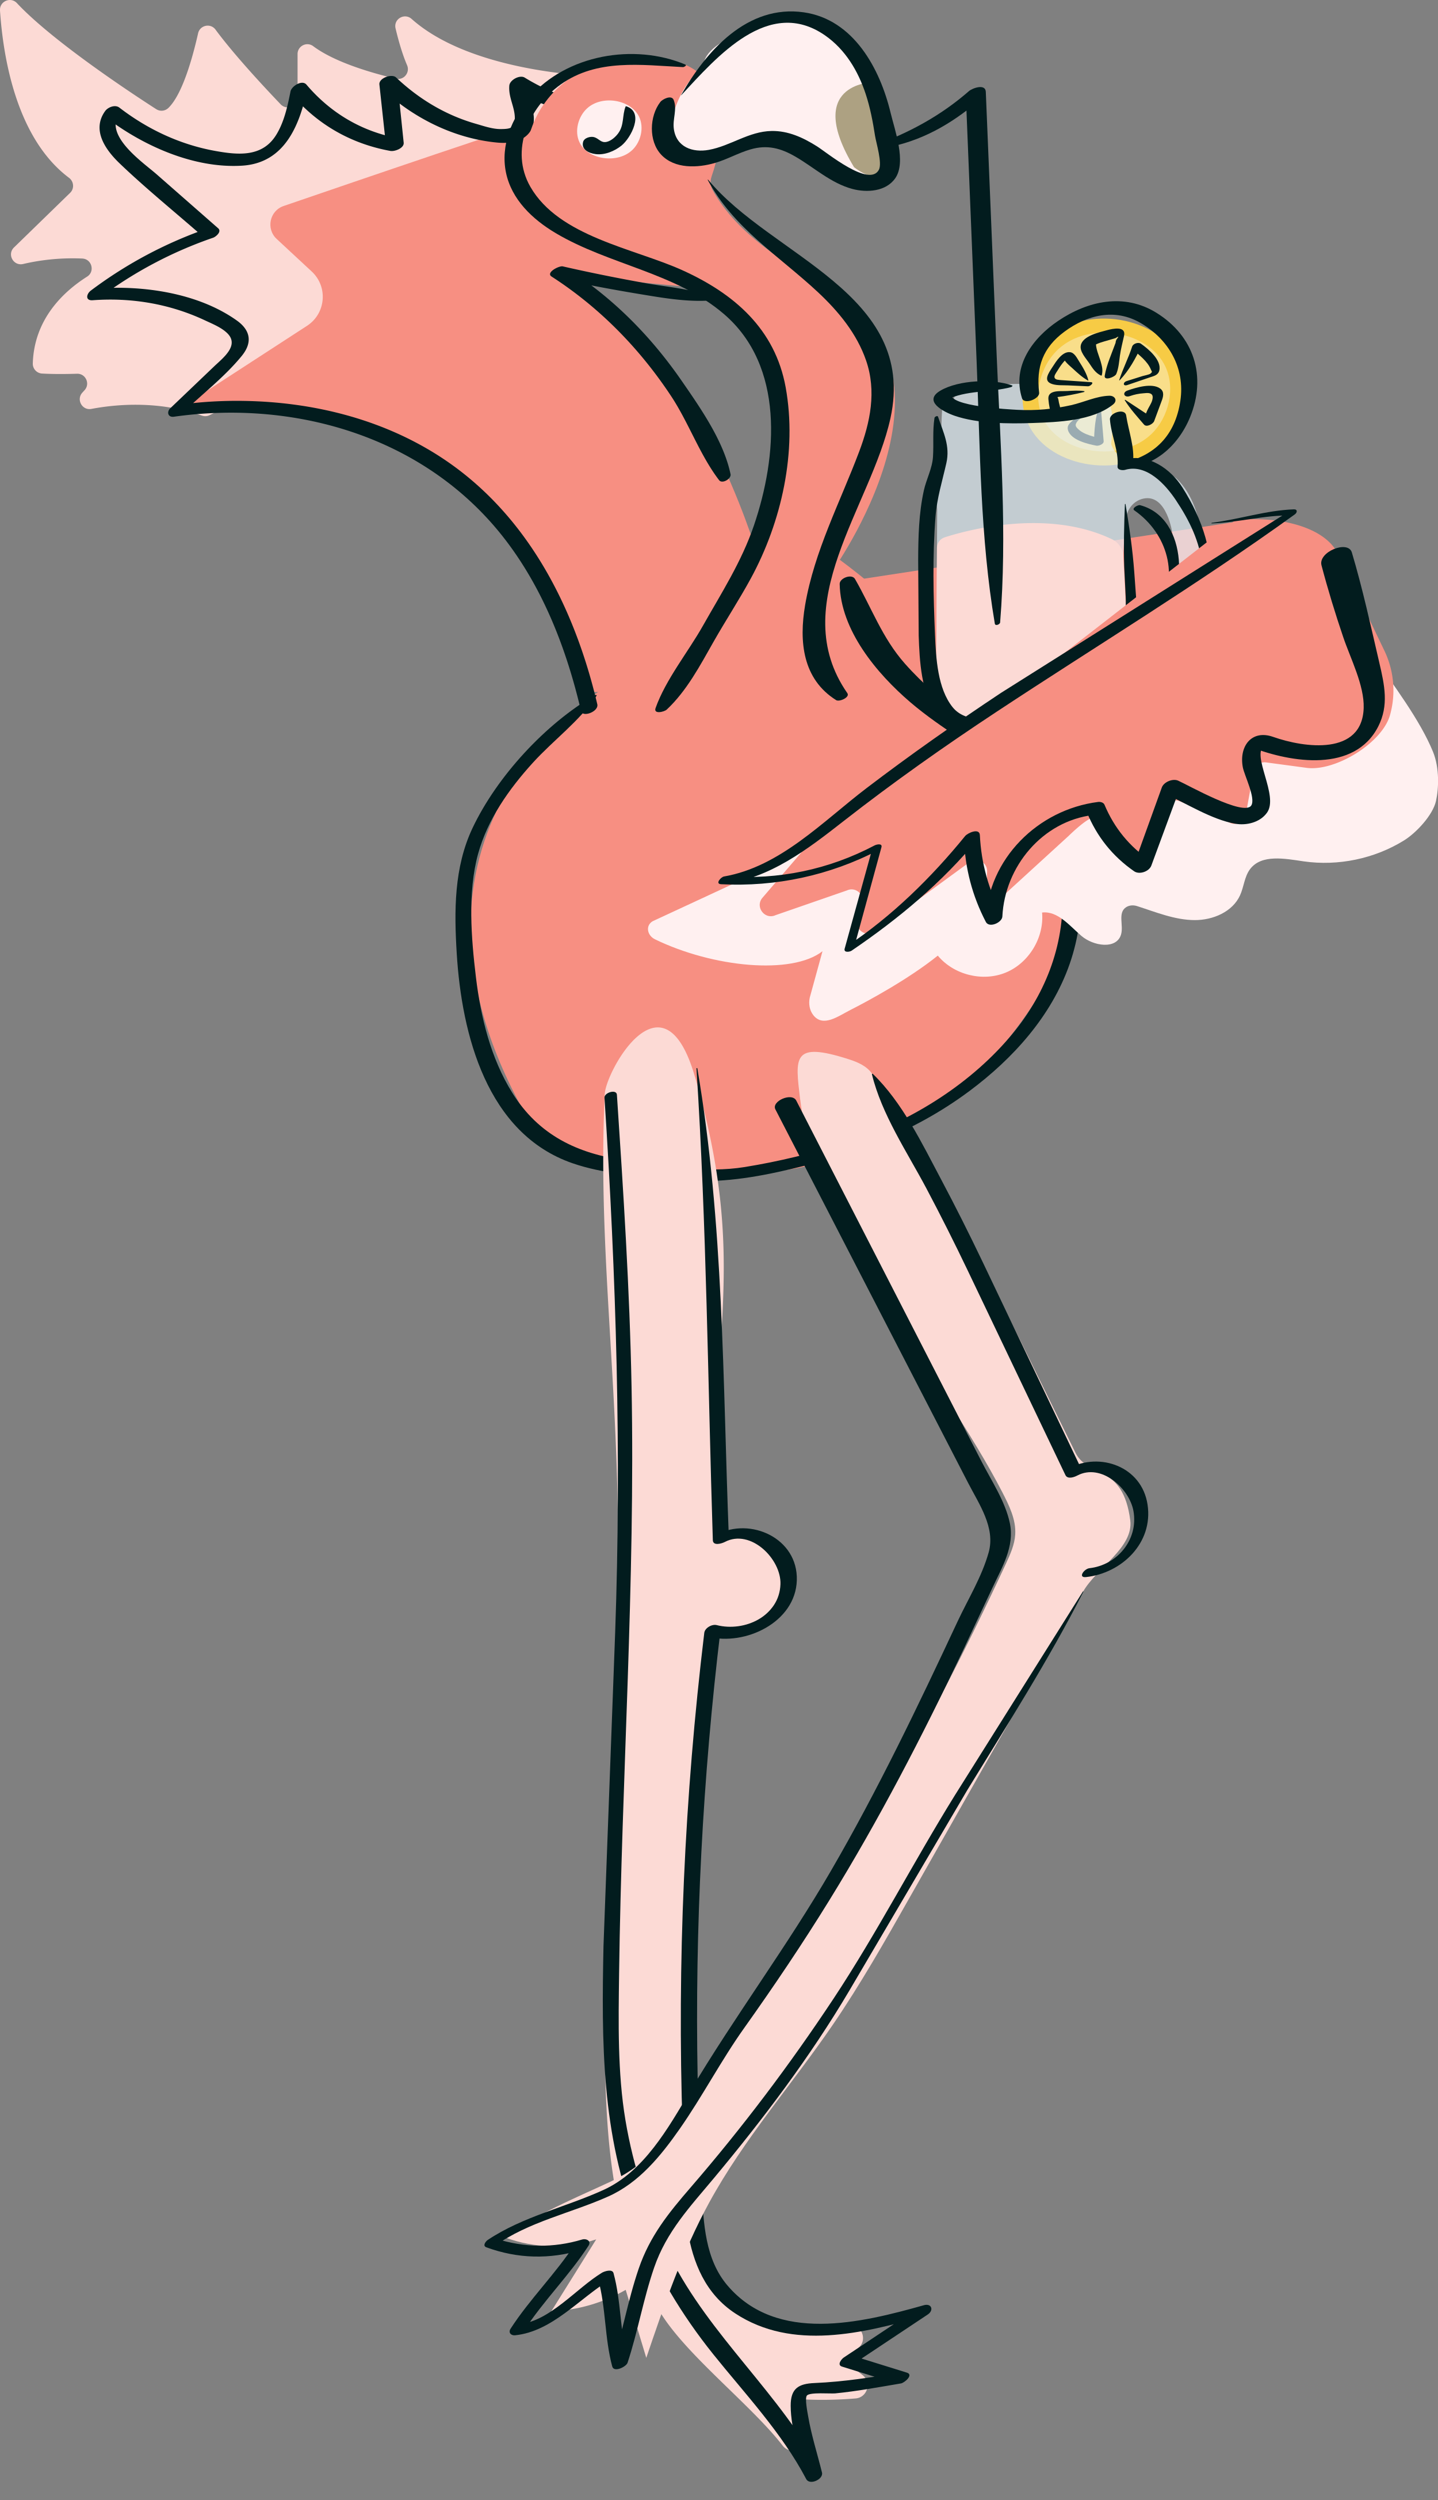 <svg xmlns="http://www.w3.org/2000/svg" viewBox="0 0 361.28 627.81" xmlns:v="https://vecta.io/nano"><rect x="0" y="0" width="361.28" height="627.81" fill="#808080" stroke="none"/><style><![CDATA[.J{fill:#021c1e}.K{fill:#f78f82}.L{fill:#fcdad5}.M{fill:#fff0f0}]]></style><g class="K"><path d="m335.31,139.78c-3.77-7.87-17.31-9.69-25.96-8.57l-94.06,14.37,2.77,5.5c-.05.94.89,1.33,1.66,1.89l26.78,27.05,88.81-40.24Z"/><path d="m150.22,173.81s-60.5,37.59-15.14,111.21c0,0,87.88,42.03,132.65-46.88,0,0,4.2-52.62-57.45-98.11l-5.99,9.93-54.08,23.84Z"/></g><path d="M166.45 49.18a2.41 2.41 0 0 0-1.08.25L52.63 104.26c-.59.29-1.28.32-1.9.1-10.62-3.71-21-2.95-27.78-1.68-2.31.43-3.84-2.34-2.27-4.08l.58-.64c1.45-1.61.25-4.18-1.91-4.11-4.24.13-7.06.05-8.8-.05a2.47 2.47 0 0 1-2.31-2.53C8.57 80.09 16 73.19 21.89 69.46c2.03-1.28 1.18-4.43-1.22-4.54-5.79-.25-10.83.43-14.85 1.37-2.45.57-4.1-2.41-2.3-4.16l14.1-13.71c1.1-1.07.94-2.85-.28-3.77C4.11 34.74.79 14.43 0 2.65-.15.33 2.67-.91 4.26.79c9.13 9.76 29.6 23.16 34.99 26.62.98.63 2.24.49 3.07-.32 3.51-3.42 6.07-12.61 7.45-18.73.46-2.05 3.13-2.61 4.37-.93C58.7 13.6 65.95 21.42 70.52 26.2c1.54 1.6 4.24.51 4.24-1.71V13.57c0-2.03 2.31-3.19 3.94-1.97 5.39 4.04 14.73 6.74 20.75 8.16 1.98.47 3.62-1.52 2.82-3.39-1.17-2.72-2.14-6.08-2.89-9.23-.56-2.35 2.24-3.99 4.04-2.38 14.62 13.04 43.46 14.21 45.07 14.26h.14l17.83 30.17z" class="L"/><path d="m135.16,30.4c-1.59,0-45.68,15.08-63.91,21.33-3.52,1.21-4.47,5.73-1.74,8.27l8.81,8.18c4.14,3.84,3.56,10.55-1.18,13.63l-32.88,21.34s90.23-10.4,102.24,70.63h44.35l-.93-35.64s-14.86-49.83-44.99-68.79l35.6,3.45,9.28-12.03" class="K"/><path d="M167.17 26.99c-12.51 1.14-24.56-.88-35.34-7.5-1.25-.77-3.75.58-3.87 2.01-.24 2.89 1.27 5.14 1.38 7.89s-.94 3.01-3.63 3.02c-1.97 0-4.19-.76-6.06-1.3-7.63-2.16-14.39-6.22-20.14-11.66-1.07-1.01-4.37.15-4.19 1.77l1.69 15.63 3.33-2.08C91.05 33.12 83.09 28.43 77 21.26c-1.13-1.33-3.75.41-4.01 1.69-.74 3.69-1.58 7.66-3.59 10.91-3.5 5.67-9.58 5.07-15.32 4.04-8.84-1.59-16.99-5.42-24.09-10.88-1.07-.82-2.87-.11-3.58.88-3.4 4.73.03 9.67 3.67 13.15 6.75 6.46 14.11 12.39 21.13 18.55l1.29-2.37c-10.69 3.68-20.62 8.94-29.66 15.72-1.14.85-1.48 2.59.46 2.44 9.72-.71 19.34.9 28.19 5.05 1.85.87 4.12 1.77 5.6 3.22 3.15 3.07-1.09 6.24-3.3 8.35l-11 10.5c-.96.92-.61 2.34.9 2.13 31.12-4.39 63.78 5.42 83.34 30.99 9.62 12.57 15.37 27.61 18.95 42.92.39 1.69 4.51.12 4.08-1.72-5.81-24.77-17.98-48.44-39.94-62.44-14.54-9.27-31.69-13.44-48.82-13.72-5.5-.09-11.02.23-16.47 1l.9 2.13c4.91-4.69 10.72-9.17 15.01-14.43 2.68-3.29 2.28-6.37-1.23-8.88-9.7-6.91-23.49-8.89-35.07-8.05l.46 2.44A103.73 103.73 0 0 1 53.53 59.7c.7-.24 2.24-1.53 1.29-2.37L39.34 43.76c-3.4-2.98-13.37-9.74-9.36-15.32l-3.58.88c9.44 7.25 22.25 13.03 34.43 12.28 10.85-.67 14.55-10.38 16.45-19.65l-4.01 1.69c6.43 7.64 15.01 12.49 24.82 14.26 1.05.19 3.48-.68 3.33-2.08L99.8 20.17l-4.19 1.77c7.95 7.58 18.36 12.85 29.4 13.87 3.07.28 6.8-.23 8.45-3.22 2.03-3.7-1.28-8.27-.97-12.15l-3.87 2.01c11.67 6.59 25.49 8.94 38.44 5.1.27-.08.63-.59.11-.54h0zm13.37 48.2c-5.51-2.58-12.48-3.03-18.41-4.1-6.94-1.24-13.86-2.63-20.74-4.2-.92-.21-4.35 1.56-2.8 2.56 12.06 7.77 22.15 18.1 30.05 30.06 4.43 6.71 7.18 14.74 12.03 21.07.78 1.01 3.1-.36 2.87-1.5-1.71-8.26-7.49-16.52-12.2-23.34-7.91-11.48-17.69-21.32-29.53-28.73l-2.48 2.76c6.93 1.5 13.89 2.83 20.89 3.99 6.55 1.08 13.66 2.39 20.3 1.48.02 0 .08-.04.04-.05h0z" class="J"/><path d="m178.77,44.33c2.54-7.19,8.96-33.42-22.92-29.5-10.52,1.29-19.65,8.35-22.68,18.5-3.21,10.74.38,24.76,31.22,34.9.29.09.56.22.82.37,5.04,2.98,47.43,10.87,24.88,69.33-.03.09-.12.13-.18.2-1.51,1.59-22.46,23.92-23.92,41.39-.18,2.15,1.24,4.1,3.35,4.54l26.88,5.56c2.53.52,4.94-1.32,5.07-3.89.47-9.12-3.57-27.44,7.53-41.88,0,0,37.59-51.76-2.39-72.29-2.55-1.31-5.02-2.77-7.36-4.43-6.81-4.83-14.96-10.28-20.02-19.38-.58-1.05-.67-2.29-.27-3.42Z" class="K"/><path d="M172.18 16.2c-12.94-5.39-29.83-2.47-39.13 8.24-4.45 5.12-7.33 12.01-5.94 18.84s6.7 11.81 12.49 15.25c13.48 8 30.09 9.9 42.26 20.31 15.26 13.06 13.46 35.76 7.56 53.09-3.1 9.11-8.14 16.92-12.83 25.22-3.79 6.7-9.3 13.42-11.88 20.63-.6 1.66 2.2.97 2.79.41 5.04-4.71 8.4-11.11 11.78-17.06 3.03-5.33 6.41-10.48 9.34-15.86 7.76-14.25 11.69-31.88 8.77-48.01-2.66-14.66-12.96-23.54-25.99-29.42-12.18-5.5-30.96-8.39-38.16-20.95-5.23-9.12-.38-19.97 7.61-25.67 9.16-6.54 20.26-4.89 30.75-4.37.23.01 1.08-.42.57-.64h0zm5.62 28.96c6.47 12.13 17.93 19.09 27.71 28.22 5.15 4.81 9.75 10.38 12.08 17.13 2.67 7.73 1.06 15.51-1.75 22.94-4.8 12.72-11.24 24.93-13.56 38.47-1.57 9.2-.63 18.61 7.8 23.89.78.49 3.54-.7 2.8-1.76-15.53-22.35 5.95-46.85 10.83-69.02 6.88-31.3-30.03-40.73-45.81-59.92-.02-.03-.12.01-.1.05h0z" class="J"/><path d="m176.66,16.78s-8.57,6.12-8.67,20.06c0,0-.06,6.22,25.12-2.01,0,0,31.66,20.82,30.09,4.62,0,0-.52-39.82-27.23-33.8,0,0-18.97,3.1-19.31,11.13Z" class="M"/><path d="m218.89,20.69s-16.93.48-4.32,21.29c0,0,15.57,12.75,4.32-21.29Z" fill="#ada182"/><path d="M171.18 23.88c8.91-9.57 21.96-24.83 36.12-14.98 5.07 3.53 8.29 8.92 10.19 14.69 1.13 3.41 1.8 6.95 2.35 10.49.28 1.8 1.87 6.88.96 8.57-2.42 4.49-13.07-4.36-15.55-5.91-3.48-2.19-7.2-3.92-11.4-3.85-5.74.1-10.3 3.75-15.76 4.74-4.06.74-8.18-.67-8.8-5.28-.34-2.52.9-4.87-.04-7.26-.53-1.34-2.8-.2-3.35.52-2.74 3.54-2.99 9.79.2 13.21 3.39 3.64 9.18 3.37 13.58 2.08 3.05-.89 5.83-2.51 8.88-3.39 4.2-1.22 7.6-.31 11.26 1.81 4.76 2.75 8.92 6.68 14.35 8.13 3.61.96 8.43.68 10.77-2.72 2.8-4.06-.14-12.05-1.19-16.41-2.66-11.09-9.3-23.42-21.77-25.22-14.23-2.06-24.58 9.75-30.86 20.77-.02.04.04.04.06.02h0zm-21.76 150.7c-12.38 7.18-24.56 20.39-30.7 33.34-4.68 9.89-4.63 20.83-3.97 31.52 1.25 20.32 7.55 45.22 29.1 52.66 7.61 2.63 16.24 3.2 24.19 4.08 9.46 1.04 18.15.13 27.42-1.89 17.42-3.78 33.68-9.59 48.09-20.32 10.97-8.17 20.62-18.83 25.19-31.92s3.67-28.33-2.26-40.78c-4.54-9.52-15.58-14.98-23.71-20.94-5.59-4.09-10.88-8.54-15.47-13.74-5.67-6.42-8.31-13.95-12.5-21.21-.79-1.37-3.87-.23-3.84 1.26.21 11.59 9.3 22.47 17.74 29.69 7.88 6.74 17.05 11.62 25.18 18 9.2 7.21 12.5 18.22 13.02 29.71.62 13.54-4.52 26.23-13.26 36.43-10.63 12.42-25.67 21.52-41.13 26.47-8.24 2.64-16.88 4.73-25.42 6.11-10 1.61-20.02-.34-29.93-1.69-12.07-1.64-21.88-6.35-28.47-16.97-5.39-8.68-7.91-18.95-9.12-29-1.18-9.82-2.11-21.3.53-30.94 2.4-8.72 7.77-16.32 13.79-22.94 5.15-5.66 11.68-10.41 15.96-16.76.2-.3-.27-.27-.42-.18h0z" class="J"/><path d="m160.59,29.37c-2.07-4.38-9.31-5.6-13.08-2.17-2.26,2.06-3.25,5.76-1.91,8.55,2.13,4.44,9.67,5.45,13.33,1.85,2.06-2.02,2.93-5.53,1.66-8.23Z" class="M"/><path d="m157.18,26.74c-.9,2.22-.31,4.63-1.86,6.73-.68.93-1.81,1.94-2.97,2.17-1.38.27-1.86-.83-3.04-1.19-.9-.28-2.52.13-2.81,1.18-.52,1.92,1.47,2.86,3.16,3.07,2.27.28,4.74-.74,6.48-2.14,2.36-1.9,5.85-8.4,1.16-9.88-.05-.01-.11,0-.13.06h0Z" class="J"/><path d="M174.63 270.43c13.37 46.41 3.83 64.38 4.87 110.81.04 1.93 1.74 3.45 3.66 3.2 6.72-.86 14.21 5.72 13.49 12.9-.75 7.42-8.58 12.67-15.99 12.19-1.75-.12-3.33 1.08-3.53 2.82-5.44 46.25-6.85 92.96-4.21 139.45.37 6.58.9 13.42 4.16 19.15 4.84 8.51 14.95 12.92 24.72 13.48 3.76.22 7.5-.05 11.22-.61 3.49-.53 5.26 4.04 2.32 5.99h0a3.31 3.31 0 0 0-.2 5.35l1.55 1.21c2.36 1.84 1.25 5.64-1.73 5.89a101.76 101.76 0 0 1-15.12.13c-1.99-.13 2.33 5.16 2.48 7.16l.17 2.24c.25 3.24-3.87 4.87-5.86 2.31-7.68-9.92-23.4-22.08-30.25-32.66-12.61-19.5-14.23-43.94-14.41-67.16-.29-36.44 2.01-72.84 3.09-109.26 1.55-52.2-5.13-87.78-3.12-130.32.27-5.68 14.71-31.92 22.67-4.27z" class="L"/><path d="M174.98 268.3c2.55 39.49 2.85 78.91 4.11 118.44.05 1.54 2.27.84 3.02.45 6.48-3.4 14.19 4.29 13.97 10.61-.28 8.04-9.01 12.06-16.02 10.27-1.18-.3-2.97.7-3.12 1.95-4.97 41.21-6.84 82.76-5.45 124.24.53 15.63-1.72 36.84 13.25 46.66 14.35 9.41 32.05 4.99 47.32.69l-.98-2.33-19.1 12.71c-.58.39-1.76 1.86-.44 2.27l13.41 4.17 1.49-2.71c-7.27 1.22-14.43 2.36-21.8 2.67-4.05.17-6.01 1.37-5.99 5.72.02 6.16 2.46 12.5 3.92 18.41l3.95-1.67c-10.39-19.73-28.17-34.16-38.2-54.25-5.38-10.77-9.2-22.36-11.19-34.24s-1.75-24.51-1.59-36.81c.65-49.14 4.08-98.19 3.13-147.36-.47-24.46-2.05-48.89-3.68-73.29-.1-1.5-3.21-.54-3.12.74 2.94 44.87 4.29 89.38 2.68 134.33l-2.93 78.68c-.5 24.08-.53 47.36 8.5 70.08 4.67 11.76 11.15 22.55 19.05 32.4s17.27 19.75 23.39 31.39c.85 1.62 4.38.05 3.95-1.67-1.15-4.66-2.67-9.37-3.47-14.1-.15-.88-.9-4.54-.31-5.23.75-.87 5.92-.42 7.09-.53 5.55-.54 11.04-1.58 16.53-2.5.86-.14 3.28-2.16 1.49-2.71l-13.41-4.17-.44 2.27 19.1-12.7c1.58-1.05.98-2.88-.98-2.33-15.8 4.45-36.84 9.62-49.29-4.89-5.7-6.64-6.06-15.7-6.51-24.02-.52-9.46-.86-18.93-1.04-28.41-.71-37.58 1.27-75.17 5.78-112.49l-3.12 1.95c9.21 2.36 21.94-3.58 22.26-14.17s-11.69-15.95-20.11-11.48l3.02.45c-1.53-39.38-1.25-78.57-7.91-117.54-.02-.11-.24-.04-.23.06h0z" class="J"/><path d="M201.05 276.12c3.82 32.69 35.65 69.29 50.74 98.53 1.73 3.36 3.51 6.92 3.27 10.69-.16 2.56-1.25 4.96-2.32 7.28-20.69 44.63-45.57 87.32-74.21 127.33-8.32 11.62-11.97 21.66-24.9 27.76-7.5 3.54-20.4 8.79-26.62 14.17 7.26 2.69 15.43 2.85 22.78.44l-11.29 18.07c6.55-.26 13.02-2.13 18.7-5.4l5.17 17.08c4.52-13.3 9.07-26.67 15.81-39 8.69-15.9 20.79-29.65 31.03-44.61 6.97-10.2 13.08-20.95 19.17-31.7l43.72-77.07c3.43-6.04 12.75-11.06 11.86-17.95-1.83-14.27-10.61-10.61-13.76-16.95-14.26-28.69-32.51-68.02-51.05-95.1-1.37-2-3.59-2.96-5.89-3.7-14.35-4.6-13.47-.47-12.23 10.11z" class="L"/><path d="M272.03 399.69l-32.16 51.16c-10.43 16.82-19.55 34.54-30.47 51.04-10.93 16.51-22.93 32.41-35.88 47.38-5.57 6.44-10.26 12.23-13.05 20.39s-4.05 16.02-6.63 23.88l3.85-.93c-1.95-7.13-1.6-14.68-3.55-21.82-.31-1.14-2.34-.44-2.9-.1-6.39 3.87-13.01 12.12-20.74 12.92l1.15 1.65c4.86-7.51 11.34-13.83 16.2-21.34.78-1.21-.53-1.89-1.63-1.56-7.19 2.15-14.47 2.05-21.62-.22l-.36 1.86c8.58-6.14 19.15-8.23 28.65-12.49 7.68-3.45 13.15-10.18 17.87-16.93 5.76-8.23 10.4-17.19 16.23-25.37 7.45-10.47 14.63-21.12 21.38-32.06 12.43-20.13 23.34-41.17 33.49-62.53l7.43-15.82c2.46-5.28 5.66-10.43 4.42-16.35-1.14-5.43-4.62-10.62-7.13-15.5l-8.04-15.65-38.49-74.94c-1.1-2.13-6.3.16-5.24 2.21l32.49 62.94 15.98 30.95c2.72 5.27 6.86 11.17 5.11 17.37s-5.17 11.7-7.79 17.29c-9.92 21.21-20.04 42.35-31.81 62.61-11.03 19-24.2 36.57-35.43 55.43-5.49 9.23-11.57 20.11-21.75 24.75-9.57 4.36-20.21 6.65-29.05 12.54-.52.35-1.41 1.48-.36 1.86 7.89 2.89 15.89 3.06 23.94.66l-1.63-1.56c-4.87 7.51-11.36 13.82-16.23 21.34-.62.95.07 1.76 1.15 1.65 9.33-.96 16.15-9.29 23.78-13.9l-2.9-.1c1.94 7.14 1.58 14.69 3.51 21.83.43 1.6 3.52.07 3.85-.93 2.59-7.86 3.98-16.06 6.67-23.88 3.12-9.08 9.01-15.27 15.04-22.5 12.37-14.82 24.15-30.42 33.99-47.04L243 449.53c10.18-16.62 20.43-32.67 29.2-49.86.04-.09-.14-.06-.17 0h0zm-52.97-129.93c2.47 10.11 8.82 19.49 13.68 28.64 3.6 6.79 7.05 13.66 10.37 20.59l24.57 51.42c.55 1.11 2.21.51 2.98.1 6.01-3.17 13.1 3.22 14.11 8.93 1.27 7.16-4.06 13.54-11.05 14.34-1.38.16-2.99 2.47-.86 2.23 8.95-.98 16.91-8.55 15.45-18.19s-12.02-13.22-19.68-9.18l2.98.1-24.76-51.92c-3.33-6.96-6.79-13.85-10.41-20.67-4.83-9.1-9.71-19.28-17.17-26.51-.07-.06-.24.02-.21.11h0z" class="J"/><path d="m274.73,101.75c1.26-.6-.8-2.65-2.14-3.03-5.22-1.47-18.55-4.36-31.51-.07-.2.07-.39.16-.57.26-1.38.83-1.11,2.91.42,3.43,5.15,1.73,20.29,5.81,33.8-.59Z" opacity=".66" fill="#e4f2f9"/><path d="m296.42,90.51c-5.24-11.1-23.58-14.19-33.14-5.5-5.74,5.21-8.24,14.61-4.85,21.66,5.41,11.25,24.49,13.8,33.78,4.69,5.23-5.13,7.43-14.02,4.2-20.85Z" fill="#f7cb45"/><path d="m292.78,92.03c-4.24-8.97-19.06-11.47-26.79-4.44-4.64,4.21-6.66,11.81-3.92,17.51,4.37,9.09,19.79,11.16,27.31,3.79,4.23-4.15,6-11.33,3.4-16.86Z" fill="#f9de8a"/><path d="M281.41 117.39c8.16.42 14.55-5.34 17.54-12.54 4.29-10.35 1.02-20.49-8.45-26.33-8.07-4.98-17.14-3.01-24.65 2.05-6.4 4.31-11.65 11.39-9.08 19.43.54 1.68 4.49.15 4.3-1.41-.78-6.48.97-11.31 6.32-15.28 5.72-4.25 12.71-5.99 19.22-2.18 7.04 4.12 11.16 11.28 9.94 19.51-1.28 8.65-6.35 13.84-14.71 15.65-.43.09-1.34 1.07-.42 1.11h0zm-4.6-23.17c.32-1.29.08-2.17-.28-3.45-.39-1.38-1.39-3.5-1.15-4.94l-.57 1.04c.63-.63 2.5-1.1 3.54-1.4l1.93-.57c.73-.48.87-.45.43.07-.27.32-.41.69-.43 1.11-.95 2.63-2.27 5.5-2.73 8.26-.24 1.4 2.57.35 2.9-.43.6-1.43.7-3.03.91-4.56.24-1.73.67-3.32 1.04-5.01.56-2.55-2.78-1.83-4.33-1.41-1.94.53-6.08 1.42-6.54 3.82-.3 1.55 1.3 3.22 2.08 4.38.89 1.32 1.53 2.46 3 3.18.06.03.19-.02.21-.09h0zm-3.37 1.29c-.42-1.71-1.37-3.25-2.31-4.73-.55-.86-1.18-2.24-2.32-2.35-1.93-.19-3.47 2.32-4.34 3.66-1 1.56-2.56 3.6-.07 4.36 1.24.38 2.66.26 3.93.32l5.01.23c.57.03 1.66-.98.75-1.04l-7.59-.52c-.5-.07-1.26-.03-1.52-.53s.32-1.23.64-1.75c.72-1.18 1.65-2.57 2.78-3.39l-1.07.26.31.03-.56-.54c.16 1.16 1.58 2.23 2.4 2.99 1.23 1.13 2.42 2.25 3.89 3.06.02.01.08-.01.07-.04h0zm7.88-.04c2.38-2.48 3.97-5.48 5.45-8.56l-2.22.74c1.65 1.57 3.71 2.97 4.61 5.16.25.61.43.51-.1.99-.31.28-1.6.5-2 .63l-4 1.26c-.98.31-.96 1.38.18.99l5.64-1.92c1.06-.36 2.12-.55 2.39-1.77.58-2.62-2.8-5.39-4.62-6.68-.65-.46-1.97-.05-2.22.74-.93 2.87-2.33 5.55-3.25 8.41-.03.08.11.05.14.02h0zm1.25 5.01c1.4 2.24 3.14 4.13 4.85 6.13.65.76 2.23-.13 2.54-.84l1.85-4.98c.43-1.09.8-2.41-.32-3.22-2.07-1.5-6.08-.25-8.21.49-1.45.5-.84 1.9.59 1.4 1.11-.39 2.26-.63 3.44-.71.46-.03 1.06-.13 1.51 0 .88.22.87.95.67 1.73-.23.88-.91 1.79-1.28 2.64-.44 1.01-.78 1.97-.97 3.06l2.59-1.09-7.12-4.69c-.04-.02-.17.03-.14.09h0zm-10.18-2.26c-1.42-.22-2.86-.11-4.29-.03-1.11.06-2.66-.1-3.7.34-.8.34-1.07.92-1 1.74.13 1.47.42 3.15 1.01 4.51.36.85 2.21.08 2.18-.72-.04-1.02-.28-1.94-.54-2.93-.09-.36-.12-1.07-.35-1.33-.02-.44-.26-.43-.71.02.19-.02.37-.06.55-.1 2.23-.27 4.6-.73 6.77-1.27.09-.02.27-.2.09-.23h0zm3.95 3.33c-1.23 3.14-1.42 6.44-1.49 9.79l2.08-1.08c-2.01-.65-4.55-1.02-6.12-2.58-.59-.59-.8-.94-.2-1.8.31-.45.89-.81 1.3-1.19l3.12-2.85c.79-.72-.58-.97-1.1-.47l-4.03 3.86c-.89.85-1.97 1.46-1.57 2.81.74 2.48 4.95 3.45 7.12 3.87.56.11 1.93-.38 1.83-1.15l-.78-9.24c-.01-.08-.14-.03-.16.02h0z" class="J"/><path d="m236.76,101.69c-.25,3.67-.47,9.15.27,10.34,0,0-2.95,5.92-1.57,15.79l-.23,37.84s-1.15,13.53,7.34,16.28c0,0,14.45,5.5,27.98,2.52,0,0,12.61-.69,14.22-12.84,0,0,16.88-7.32,17.43-18.35.51-10.18,1.36-25.27-6.48-32.98-.63-.62-1.44-1.01-2.3-1.2-3-.66-12.98-2.75-14.25-7.61,0,0,1.51-12.3-2.11-10.16-12.61,7.44-40.29.37-40.29.37Zm57.79,49.96c-1.14,13.47-9.4,7.5-9.4,7.5-4.51-2.77-2.99-21.71-2.23-28.96.25-2.4,1.95-4.46,4.3-4.98,5.99-1.33,7.33,8.78,7.33,8.78.76,9.4,0,17.66,0,17.66Z" fill="#e4f2f9" opacity=".67"/><path d="M237.35 134.92c6.17-1.97 25.97-7.2 42.03.49a5.02 5.02 0 0 1 2.84 4.24c.46 8.12 1.66 31.43.52 37.87 0 0-6.34 13.48-40.17 4.43 0 0-7.42-2.28-7.34-16.28l.17-28.09c0-1.21.79-2.28 1.94-2.65z" class="L"/><g class="J"><path d="M282.62 126.63c-.21 5.22-.34 10.47-.17 15.7l.38 7.74c.11 2.3-.27 5.54.43 7.72 1.22 3.77 4.86 1.75 7.26-.37 8.21-7.26 8.2-27.37-4.1-30.57-.49-.13-2.2.78-1.43 1.31 8.29 5.75 11.49 16.54 5.88 25.56-1.15 1.84-1.49 3.19-3.65 2.2-1.95-.89-1.49-1.65-1.62-3.59l-.63-8.66c-.42-5.73-1.25-11.42-2.2-17.09-.01-.08-.15-.03-.16.04h0zm-47.84-21.69c-.52 3.38-.16 6.46-.38 9.8-.18 2.86-1.67 5.61-2.29 8.4-1.27 5.74-1.41 11.7-1.43 17.55l.13 18.92c.21 6.29.63 14.6 4.58 19.89 2.74 3.67 6.88 3.9 11.15 4.03 6.77.21 13.6-.21 20.37-.37 4.82-.11 11.3.38 14.67-3.89 3.09-3.91 1.29-9.81 1.45-14.33l-3.89 1.64c4.4 3.06 10.67 1.5 14.85-1.29 5.61-3.74 9.05-10.04 9.93-16.61 1.27-9.44-1.85-18.36-6.84-26.26-2.95-4.67-8.54-8.62-14.34-7.06l1.9.85c.49-3.83-1.14-8.12-1.7-11.87-.29-1.96-4.2-.69-4.08.97.28 3.91 2.26 7.94 1.91 11.82-.09.93 1.32 1.02 1.9.85 5.41-1.59 10.17 3.73 12.74 7.58 3.46 5.18 6.01 10.39 6.71 16.67.63 5.72-.35 11.68-3.88 16.35-2.9 3.82-10.48 9.19-15.49 5.7-1.18-.82-3.82.03-3.89 1.64-.09 2.28.11 4.51.15 6.79.02 1.13.19 2.44-.2 3.52-.86 2.42-4.67 3.35-7.06 3.73-5.87.91-12.39.37-18.33.55-4.63.13-10.87 1.04-14.07-2.91-3.79-4.69-4.19-12.34-4.44-18.07-.42-9.82-.65-19.98.12-29.78.37-4.72 1.7-8.91 2.73-13.46.98-4.32-.73-7.63-2.09-11.64-.13-.4-.86.01-.9.3h0zm19.5-8.16c-4.9-1.73-13.43-1.36-17.98 1.29s.77 5.37 3.54 6.33c5.76 1.98 13.58 2.04 19.61 1.82 6.38-.23 15.01-.51 20.19-4.65 1.23-.98.46-2.23-.93-2.2-3.29.09-6.4 1.65-9.61 2.37-4.43.99-8.95 1.42-13.49 1.17-2.13-.12-17.26-.87-16.63-4.02l-1.11 1.54c4.5-2.48 11.21-1.86 16.17-3.23.12-.03.51-.32.23-.41h0z"/><path d="M251.27 156.29c1.79-22.2.06-44.62-.86-66.84l-2.74-66.39c-.09-2.13-3.38-.93-4.26-.16-5.92 5.16-12.53 9.07-19.78 12.08-1.34.56-1.39 2.21.33 1.83 8.91-1.96 16.13-6.44 22.97-12.39l-4.26-.16 2.69 66.4c.89 21.96.89 44.25 4.58 65.95.11.65 1.28.21 1.33-.32h0z"/></g><path d="M210.45 209.76l-46.49 21.57c-1.86 1.12-1.36 3.58.59 4.53 14.6 7.09 34.4 8.99 42.09 3l-3.2 11.65c-.32 1.52-.07 3.15.88 4.38 2.47 3.17 6.23.29 9.4-1.32 4.25-2.15 14.56-7.71 21.89-13.61 4.01 4.84 11.28 6.65 17.09 4.25s9.68-8.82 9.11-15.07c3.93-.45 6.87 3.28 9.87 5.86s8.81 3.48 9.96-.31c.7-2.32-.87-5.44 1.24-6.86.81-.54 1.85-.61 2.78-.31 4.73 1.51 9.49 3.5 14.48 3.52 4.58.02 9.5-2.05 11.4-6.21.98-2.14 1.1-4.69 2.51-6.57 2.88-3.83 8.74-2.66 13.48-1.97 8.66 1.24 17.75-.65 25.19-5.24 3.08-1.9 7.26-6.37 8.05-9.9.69-3.07.94-8.26-.76-12.41-6.6-16.01-25.96-34.22-29.18-51.23-31.07 15.87-73.86 43.95-102.91 63.27-5.68 3.78-11.6 5.48-17.45 9z" class="M"/><path d="M310.28 130.67c8.66-1.12 22.19.7 25.96 8.57l11.58 24.17c2.35 4.91 2.89 10.49 1.51 15.75l-.07.26c-1.85 7.07-13.78 14.36-20.98 13.39l-10.2-1.37c-1.48-.2-2.85.8-3.12 2.27l-1.99 10.88a2.8 2.8 0 0 1-3.86 2.07l-12.71-5.46c-1.31-.56-2.83-.05-3.54 1.19l-6.53 11.47a2.8 2.8 0 0 1-4.95-.17l-3.39-7.04c-1.41-2.6-3.35-2.69-9.6 3.33l-15.82 14.45c-1.83 1.67-4.77.31-4.69-2.16l.12-3.41c.08-2.24-2.37-3.65-4.27-2.48l-24.15 17.64c-2.19 1.36-4.9-.72-4.15-3.19l1.18-3.88c.7-2.3-1.64-4.36-3.83-3.36l-17.93 6.21c-2.73 1.24-5.24-2.11-3.28-4.38l11.24-13.08c4.51-5.22 38.35-29.97 44.61-32.84" class="K"/><path d="M304.43 131.43c6.79-.23 13.24-2.13 20.04-1.99l-.24-1.27-72.72 45.8c-11.51 7.64-22.82 15.57-33.81 23.94s-21.7 19.73-35.8 22.18c-.79.14-2.3 1.86-.74 1.94 13.7.72 27.3-2.2 39.47-8.53l-1.41-.62-7.01 25.34c-.28 1.05 1.24.84 1.76.49 11.99-8.16 22.64-17.06 31.93-28.26l-3.7.22c.27 7.38 2.07 14.29 5.49 20.84.83 1.59 4.06.16 4.14-1.36.62-12.56 10.06-23.96 22.82-25.5l-1.59-.7c2.5 6.11 6.45 11.06 11.88 14.83 1.31.91 3.76.08 4.32-1.43l7.33-19.86-4.09 1.73c5.55 2.49 11.83 6.55 17.84 7.62 2.83.5 6.25-.32 7.99-2.79 3.02-4.26-4.05-14.42-.72-16.84l-3.06.48c9.86 3.8 25.74 6.38 31.7-5.24 2.73-5.33 1.59-10.45.28-16.07-2.16-9.27-4.17-18.52-6.89-27.65-.95-3.21-8.52-.15-7.63 3.22 1.61 6.11 3.44 12.08 5.47 18.06 1.8 5.32 5.3 12.07 5.13 17.74-.36 12.05-14.86 10.07-22.76 7.28-5.43-1.91-8.61 2.4-7.6 7.67.39 2.02 3.28 7.73 2.12 9.55-1.83 2.86-15.94-5.15-18.39-6.23-1.35-.59-3.59.33-4.09 1.73l-7.17 19.85 4.32-1.43c-5.26-3.59-9.08-8.22-11.55-14.1-.24-.57-1.03-.77-1.59-.7-15.11 1.91-27.67 14.27-28.28 29.77l4.14-1.36c-3.37-6.31-5.23-12.91-5.58-20.07-.09-1.91-3.08-.54-3.7.22-8.46 10.4-18.49 20.26-29.71 27.66l1.76.49 6.92-25.33c.29-1.05-1.2-.73-1.7-.47-11.58 6.1-24.12 8.68-37.17 7.77l-1.1 2c11.93-1.43 21.4-8.79 30.58-15.96 12.37-9.66 25.19-18.7 38.29-27.34 24.99-16.49 50.65-32.07 74.95-49.58.63-.45.75-1.31-.24-1.27-7.03.26-13.6 2.49-20.57 3.37-.1.01-.23.17-.06.17h0z" class="J"/></svg>